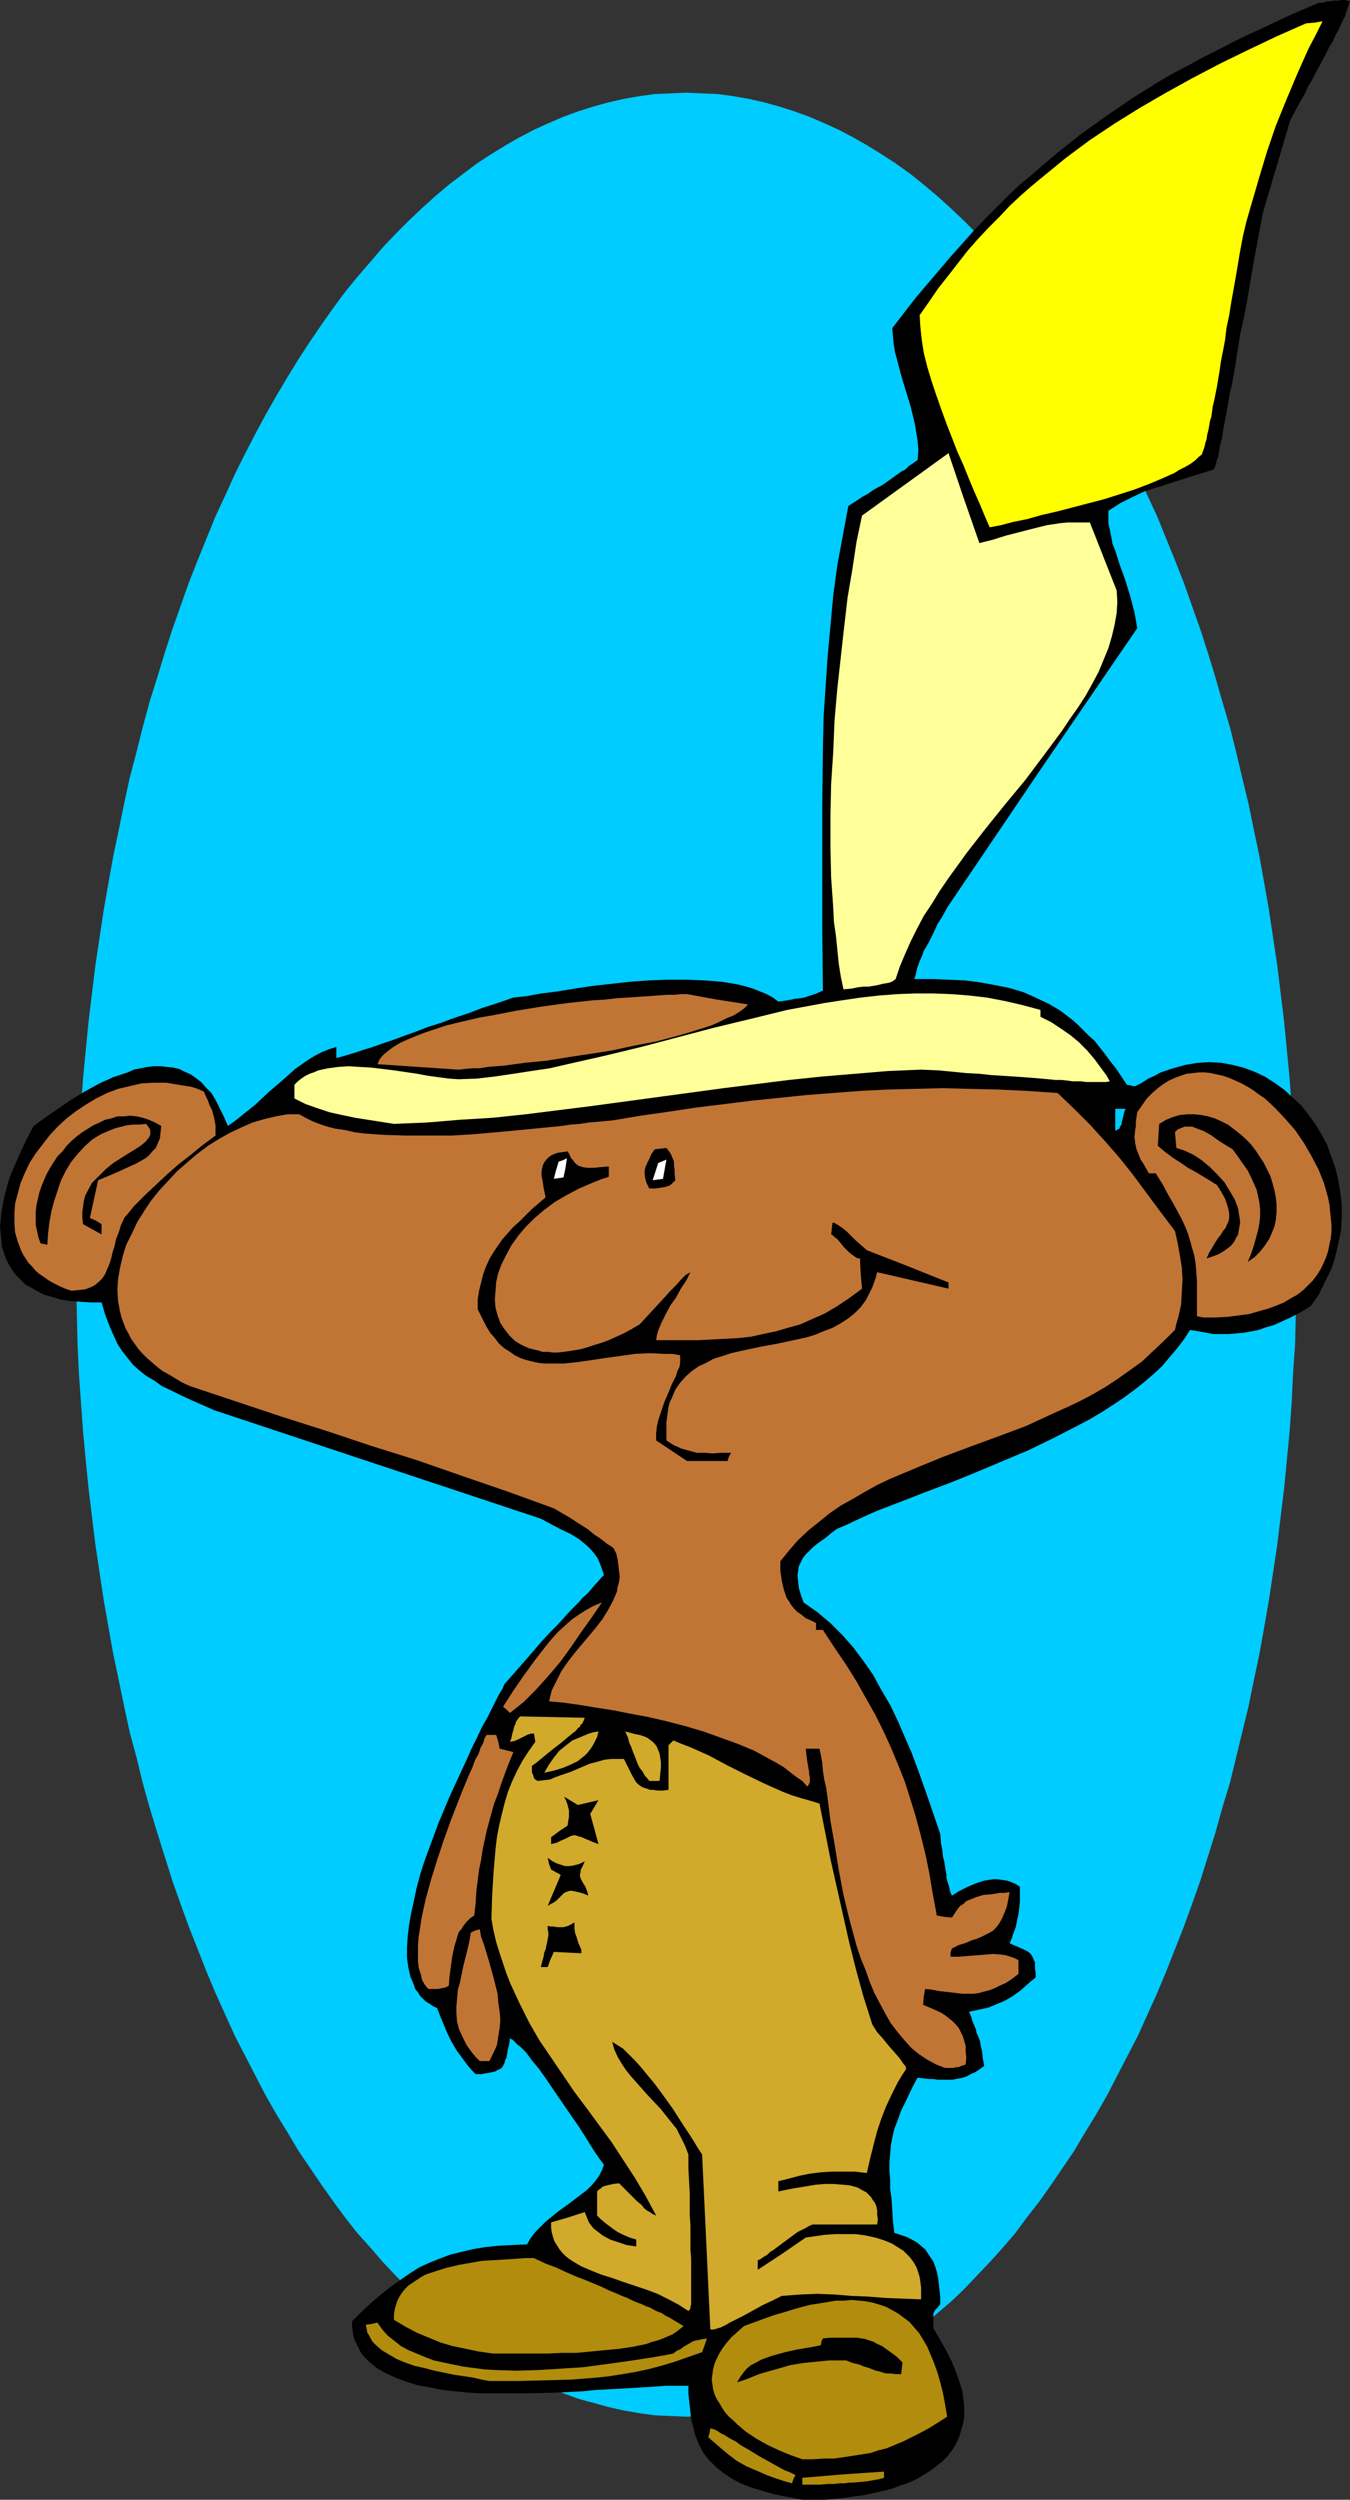 <?xml version="1.0" encoding="UTF-8" standalone="no"?>
<svg
   version="1.0"
   width="84.08mm"
   height="155.668mm"
   id="svg31"
   sodipodi:docname="Native American 48.wmf"
   xmlns:inkscape="http://www.inkscape.org/namespaces/inkscape"
   xmlns:sodipodi="http://sodipodi.sourceforge.net/DTD/sodipodi-0.dtd"
   xmlns="http://www.w3.org/2000/svg"
   xmlns:svg="http://www.w3.org/2000/svg">
  <rect width="100%" height="100%" fill="#333333" stroke="none"/>
  <sodipodi:namedview
     id="namedview31"
     pagecolor="#ffffff"
     bordercolor="#000000"
     borderopacity="0.25"
     inkscape:showpageshadow="2"
     inkscape:pageopacity="0.0"
     inkscape:pagecheckerboard="0"
     inkscape:deskcolor="#d1d1d1"
     inkscape:document-units="mm" />
  <defs
     id="defs1">
    <pattern
       id="WMFhbasepattern"
       patternUnits="userSpaceOnUse"
       width="6"
       height="6"
       x="0"
       y="0" />
  </defs>
  <path
     style="fill:#00ccff;fill-opacity:1;fill-rule:evenodd;stroke:none"
     d="m 161.557,21.815 3.716,0.162 3.716,0.162 3.554,0.485 3.716,0.646 3.554,0.808 3.554,0.97 3.554,1.131 3.554,1.293 3.393,1.454 3.554,1.616 3.393,1.778 3.393,1.939 3.393,2.101 3.231,2.101 3.393,2.424 3.231,2.585 3.07,2.585 3.231,2.909 3.07,2.909 3.07,3.07 3.07,3.232 3.07,3.393 2.908,3.555 2.746,3.555 2.908,3.717 2.746,3.878 2.746,4.04 2.746,4.201 2.585,4.201 2.585,4.363 2.585,4.525 2.423,4.525 2.423,4.686 2.423,4.848 2.262,5.009 2.262,4.848 2.1,5.171 2.1,5.171 2.1,5.333 1.939,5.494 1.939,5.494 1.777,5.494 1.777,5.817 1.616,5.656 1.777,5.979 1.454,5.817 1.454,6.14 1.454,5.979 1.292,6.302 1.292,6.14 1.131,6.302 1.131,6.464 1.939,12.927 0.808,6.625 0.808,6.625 0.646,6.625 0.646,6.787 0.485,6.787 0.323,6.787 0.485,6.948 0.162,6.948 0.162,6.948 v 7.11 7.11 l -0.162,6.948 -0.162,6.948 -0.485,6.948 -0.323,6.787 -0.485,6.787 -0.646,6.787 -0.646,6.625 -0.808,6.625 -0.808,6.625 -0.969,6.464 -0.969,6.464 -1.131,6.464 -1.131,6.302 -1.292,6.14 -1.292,6.302 -1.454,5.979 -1.454,5.979 -1.454,5.979 -1.777,5.817 -1.616,5.817 -1.777,5.656 -1.777,5.656 -1.939,5.494 -1.939,5.333 -2.1,5.332 -2.1,5.333 -2.1,5.009 -2.262,5.009 -2.262,5.009 -2.423,4.686 -2.423,4.686 -2.423,4.686 -2.585,4.525 -2.585,4.201 -2.585,4.363 -2.746,4.04 -2.746,4.04 -2.746,3.878 -2.908,3.717 -2.746,3.717 -2.908,3.393 -3.07,3.393 -3.07,3.232 -3.07,3.232 -3.07,2.909 -3.231,2.747 -3.07,2.747 -3.231,2.424 -3.393,2.424 -3.231,2.262 -3.393,2.101 -3.393,1.939 -3.393,1.778 -3.554,1.616 -3.393,1.454 -3.554,1.293 -3.554,0.97 -3.554,0.97 -3.554,0.808 -3.716,0.646 -3.554,0.485 -3.716,0.162 -3.716,0.162 -3.716,-0.162 -3.716,-0.162 -3.554,-0.485 -3.716,-0.646 -3.554,-0.808 -3.554,-0.97 -3.554,-0.97 -3.554,-1.293 -3.393,-1.454 -3.554,-1.616 -3.393,-1.778 -3.393,-1.939 -3.393,-2.101 -3.231,-2.262 -3.231,-2.424 -3.393,-2.424 -3.07,-2.747 -3.231,-2.747 -3.07,-2.909 -3.07,-3.232 -3.07,-3.232 -2.908,-3.393 -3.07,-3.393 -2.908,-3.717 -2.746,-3.717 -2.746,-3.878 -2.746,-4.04 -2.746,-4.04 -2.585,-4.363 -2.585,-4.201 -2.585,-4.525 -2.423,-4.686 -2.423,-4.686 -2.423,-4.686 -2.262,-5.009 -2.262,-5.009 -2.1,-5.009 -2.1,-5.333 -2.1,-5.332 -1.939,-5.333 -1.939,-5.494 -1.777,-5.656 -1.777,-5.656 -1.777,-5.817 -1.616,-5.817 -1.454,-5.979 -1.616,-5.979 -1.292,-5.979 -1.292,-6.302 -1.292,-6.14 -1.131,-6.302 -1.131,-6.464 -0.969,-6.464 -0.969,-6.464 -0.808,-6.625 -0.808,-6.625 -0.646,-6.625 -0.646,-6.787 -0.485,-6.787 -0.485,-6.787 -0.323,-6.948 -0.162,-6.948 -0.162,-6.948 v -7.11 -7.11 l 0.162,-6.948 0.162,-6.948 0.323,-6.948 0.485,-6.787 0.485,-6.787 0.646,-6.787 0.646,-6.625 0.808,-6.625 0.808,-6.625 1.939,-12.927 1.131,-6.464 1.131,-6.302 1.292,-6.14 1.292,-6.302 1.292,-5.979 1.616,-6.14 1.454,-5.817 1.616,-5.979 1.777,-5.656 1.777,-5.817 1.777,-5.494 1.939,-5.494 1.939,-5.494 2.1,-5.333 2.1,-5.171 2.1,-5.171 2.262,-4.848 2.262,-5.009 2.423,-4.848 2.423,-4.686 2.423,-4.525 2.585,-4.525 2.585,-4.363 2.585,-4.201 2.746,-4.201 2.746,-4.04 2.746,-3.878 2.746,-3.717 2.908,-3.555 3.07,-3.555 2.908,-3.393 3.07,-3.232 3.07,-3.07 3.07,-2.909 3.231,-2.909 3.07,-2.585 3.393,-2.585 3.231,-2.424 3.231,-2.101 3.393,-2.101 3.393,-1.939 3.393,-1.778 3.554,-1.616 3.393,-1.454 3.554,-1.293 3.554,-1.131 3.554,-0.97 3.554,-0.808 3.716,-0.646 3.554,-0.485 3.716,-0.162 z"
     id="path1" />
  <path
     style="fill:#000000;fill-opacity:1;fill-rule:evenodd;stroke:none"
     d="m 188.86,588.353 -3.393,-0.646 -3.231,-0.646 -2.746,-0.808 -2.746,-0.808 -2.423,-0.97 -2.1,-1.131 -1.939,-1.293 -1.777,-1.454 -1.616,-1.616 -1.292,-1.616 -1.131,-2.101 -0.808,-2.101 -0.646,-2.585 -0.323,-1.293 -0.162,-1.454 -0.162,-1.454 -0.162,-1.454 -0.162,-1.616 v -1.778 h -1.454 -1.777 -2.1 l -2.262,0.162 -2.585,0.162 -2.585,0.162 -2.908,0.162 -2.908,0.162 -3.07,0.162 -3.231,0.323 -6.624,0.323 -6.785,0.162 h -6.785 -3.393 l -3.231,-0.162 -3.231,-0.323 -3.07,-0.323 -3.07,-0.646 -2.746,-0.485 -2.585,-0.808 -2.585,-0.97 -2.1,-0.97 -2.1,-1.131 -1.777,-1.454 -0.646,-0.646 -0.808,-0.808 -0.646,-0.808 -0.969,-1.939 -0.485,-0.97 -0.323,-0.97 -0.162,-1.131 -0.162,-1.131 v -1.293 l 2.262,-2.262 2.262,-2.101 2.262,-1.939 2.262,-1.778 2.262,-1.616 2.1,-1.454 2.262,-1.454 2.423,-1.131 2.423,-0.97 2.585,-0.97 2.585,-0.646 2.746,-0.646 2.908,-0.485 3.07,-0.323 3.231,-0.162 3.554,-0.162 0.808,-1.454 1.131,-1.454 1.131,-1.131 1.292,-1.293 2.746,-2.262 2.908,-2.101 2.746,-2.101 1.292,-0.97 1.131,-1.131 0.969,-1.131 0.808,-1.131 0.646,-1.293 0.485,-1.293 -0.969,-1.293 -1.131,-1.616 -1.131,-1.778 -1.292,-2.101 -1.454,-2.262 -1.454,-2.101 -3.231,-4.686 -3.07,-4.525 -1.616,-2.262 -1.616,-1.939 -1.292,-1.778 -1.454,-1.454 -0.646,-0.485 -0.646,-0.646 -0.485,-0.485 -0.646,-0.323 -0.162,1.293 -0.323,1.293 -0.162,0.97 -0.162,0.97 -0.323,0.646 -0.162,0.646 -0.323,0.646 -0.323,0.485 -0.485,0.323 -0.485,0.162 -0.485,0.323 -0.646,0.162 -0.808,0.162 -0.969,0.162 -0.969,0.162 h -1.292 l -0.969,-0.97 -0.808,-0.97 -1.454,-1.939 -1.292,-1.778 -1.131,-1.939 -0.969,-1.939 -0.808,-1.939 -0.808,-1.939 -0.808,-2.101 -0.969,-0.485 -0.969,-0.646 -0.808,-0.485 -0.646,-0.646 -0.646,-0.646 -0.485,-0.808 -0.646,-0.808 -0.323,-0.97 -0.808,-1.939 -0.485,-2.101 -0.323,-2.262 V 458.434 l 0.162,-2.585 0.323,-2.747 0.485,-2.747 0.646,-2.909 0.646,-3.07 0.808,-3.07 0.969,-3.07 1.131,-3.07 2.262,-6.14 2.585,-6.14 2.746,-5.979 1.292,-2.747 1.131,-2.585 1.292,-2.585 1.131,-2.424 1.292,-2.262 0.969,-1.939 0.969,-1.939 0.808,-1.616 0.808,-1.293 0.485,-1.131 2.423,-2.747 2.262,-2.585 2.1,-2.424 1.939,-2.262 1.939,-2.101 1.777,-1.778 1.616,-1.778 1.616,-1.778 1.292,-1.293 0.808,-0.808 0.485,-0.646 1.292,-1.131 0.969,-1.131 0.808,-0.97 0.808,-0.808 0.646,-0.808 0.646,-0.646 -0.485,-1.454 -0.485,-1.293 -0.485,-1.131 -0.808,-1.131 -0.808,-0.97 -0.808,-0.808 -0.969,-0.808 -0.969,-0.808 -2.1,-1.293 -2.423,-1.131 -4.524,-2.424 -38.451,-12.766 -38.451,-12.766 -2.908,-1.293 -2.585,-1.131 -2.423,-1.131 -2.262,-1.131 -2.1,-0.97 -1.777,-1.293 -1.939,-1.131 -1.616,-1.293 -1.454,-1.293 -1.292,-1.616 -1.292,-1.616 -1.131,-1.778 -0.969,-2.101 -0.969,-2.262 -0.969,-2.585 -0.808,-2.747 h -2.585 l -2.585,-0.162 -2.262,-0.162 -2.1,-0.323 -2.1,-0.646 -1.777,-0.485 -1.616,-0.808 -1.454,-0.808 -1.454,-0.808 L 4.847,301.206 3.716,300.075 2.908,298.944 2.1,297.651 1.454,296.358 0.969,295.065 0.485,293.611 0.323,291.995 0.162,290.379 0,288.763 l 0.162,-1.616 0.162,-1.778 0.323,-1.778 0.323,-1.778 0.485,-1.778 0.485,-1.939 0.646,-1.778 1.616,-3.717 1.777,-3.878 1.939,-3.717 2.908,-2.101 3.07,-2.101 3.07,-2.101 3.231,-1.939 3.231,-1.778 3.231,-1.454 3.393,-1.131 1.454,-0.646 1.616,-0.323 1.616,-0.323 1.454,-0.162 h 1.616 l 1.454,0.162 1.454,0.162 1.454,0.323 1.292,0.646 1.454,0.646 1.131,0.808 1.292,0.97 1.131,1.293 1.292,1.293 0.969,1.616 0.969,1.939 0.969,1.939 0.969,2.262 1.616,-1.131 1.616,-1.293 3.231,-2.585 3.07,-2.909 3.231,-2.747 3.07,-2.747 1.616,-1.131 1.616,-1.131 1.616,-0.97 1.616,-0.808 1.616,-0.646 1.616,-0.485 v 2.585 l 1.292,-0.323 1.616,-0.485 1.616,-0.485 1.939,-0.646 2.1,-0.646 2.262,-0.808 2.423,-0.808 2.585,-0.97 2.746,-0.97 2.908,-1.131 3.07,-0.97 3.07,-1.131 3.393,-1.131 3.393,-1.293 3.554,-1.131 3.716,-1.293 1.454,-0.162 1.616,-0.162 1.777,-0.323 1.777,-0.323 3.877,-0.485 3.877,-0.646 4.362,-0.646 4.362,-0.485 4.362,-0.485 4.524,-0.323 4.362,-0.162 h 4.362 l 4.2,0.162 4.039,0.323 2.1,0.323 1.777,0.323 1.939,0.485 1.616,0.485 1.616,0.646 1.616,0.646 1.454,0.808 1.292,0.97 1.131,-0.162 0.969,-0.162 0.969,-0.162 0.646,-0.162 1.454,-0.162 0.969,-0.162 1.939,-0.646 0.969,-0.323 0.646,-0.323 0.808,-0.323 -0.162,-14.382 v -14.382 -14.382 l 0.162,-14.382 0.162,-7.11 0.485,-7.272 0.485,-7.11 0.646,-6.948 0.646,-7.11 0.969,-7.11 1.292,-6.948 1.292,-6.948 1.777,-1.131 1.454,-0.97 1.454,-0.808 1.131,-0.808 1.131,-0.646 0.969,-0.485 1.616,-1.131 2.908,-2.101 0.969,-0.485 0.808,-0.808 0.969,-0.646 1.131,-0.808 0.162,-2.262 -0.162,-2.101 -0.323,-2.101 -0.323,-1.939 -0.969,-4.04 -1.131,-3.717 -1.131,-3.717 -0.969,-3.717 -0.485,-1.778 -0.323,-1.939 -0.162,-1.778 -0.162,-1.939 2.746,-3.555 2.746,-3.555 2.746,-3.232 2.746,-3.232 2.746,-3.232 2.746,-3.07 2.585,-2.909 2.746,-2.909 2.746,-2.747 2.746,-2.747 2.746,-2.585 2.908,-2.424 5.654,-4.848 5.654,-4.525 6.139,-4.363 6.139,-4.201 6.462,-4.04 3.393,-1.939 3.393,-1.778 3.554,-1.939 3.554,-1.778 3.716,-1.939 3.716,-1.778 3.877,-1.778 4.039,-1.939 4.039,-1.778 4.2,-1.778 h 0.969 l 0.969,-0.323 h 0.646 l 0.646,-0.162 h 1.131 L 315.682,0 h 0.485 0.485 l 1.131,0.323 -0.969,2.747 -0.162,0.646 -0.485,0.97 -0.485,0.97 -0.485,1.131 -0.808,1.454 -0.323,0.808 -0.485,0.97 -0.646,0.97 -0.485,0.97 -0.646,1.293 -0.646,1.131 -0.646,1.293 -0.808,1.454 -0.808,1.616 -0.969,1.616 -0.808,1.778 -1.131,1.939 -1.131,2.101 -1.131,2.101 -6.462,21.815 -1.131,6.14 -1.131,5.979 -0.969,5.817 -0.969,5.494 -1.131,5.171 -0.808,5.009 -0.323,2.262 -0.808,4.525 -0.485,1.939 -0.323,1.939 -0.323,1.939 -0.323,1.778 -0.323,1.616 -0.323,1.616 -0.162,1.454 -0.323,1.293 -0.323,1.293 -0.162,1.131 -0.162,0.97 -0.323,0.808 -0.162,0.808 -0.162,0.485 -0.162,0.485 -0.162,0.323 -0.162,0.162 -6.301,1.939 -6.462,2.101 -3.231,0.97 -3.07,1.454 -2.908,1.454 -2.746,1.778 v 1.454 1.454 l 0.323,1.454 0.323,1.616 0.323,1.778 0.646,1.616 1.131,3.555 1.292,3.555 1.131,3.717 0.969,3.717 0.323,1.778 0.323,1.939 -22.456,32.803 -22.295,32.965 -1.131,2.101 -1.131,1.778 -0.808,1.778 -0.646,1.293 -0.646,1.293 -0.646,1.131 -0.485,0.808 -0.323,0.97 -0.646,1.454 -0.485,1.293 -0.323,1.293 -0.162,0.808 -0.323,0.808 h 4.362 l 4.039,0.162 3.716,0.162 3.554,0.485 3.554,0.646 3.231,0.646 3.231,0.97 2.908,1.293 3.07,1.454 2.746,1.616 2.746,2.101 1.292,1.131 1.292,1.293 1.292,1.293 1.454,1.293 1.131,1.454 1.292,1.616 1.292,1.778 1.292,1.616 1.292,1.939 1.292,1.939 0.969,0.162 0.485,0.162 h 0.485 l 1.616,-0.808 1.454,-0.97 1.454,-0.646 1.454,-0.808 1.454,-0.485 1.454,-0.485 2.908,-0.808 2.908,-0.485 2.746,-0.162 2.908,0.162 2.585,0.485 2.585,0.646 2.585,0.97 2.423,1.131 2.262,1.454 2.262,1.616 1.939,1.778 2.1,1.939 1.777,2.262 1.616,2.262 1.454,2.424 1.292,2.424 0.969,2.747 0.969,2.747 0.646,2.747 0.485,2.909 0.323,2.909 v 3.07 l -0.162,2.909 -0.646,3.07 -0.646,2.909 -0.969,3.07 -1.454,2.909 -1.454,3.07 -1.939,2.747 -1.777,1.131 -1.777,0.97 -1.616,0.808 -1.777,0.808 -1.777,0.808 -1.777,0.485 -1.777,0.646 -1.616,0.323 -1.777,0.323 -1.777,0.162 -1.777,0.162 h -1.777 -1.939 l -1.777,-0.323 -1.777,-0.323 -1.939,-0.323 -1.454,2.262 -1.616,2.101 -1.777,2.101 -1.777,2.101 -2.1,1.939 -2.262,1.939 -2.262,1.778 -2.423,1.778 -2.423,1.616 -2.746,1.778 -2.746,1.616 -2.746,1.454 -5.654,2.909 -5.978,2.909 -6.139,2.585 -6.139,2.585 -5.978,2.424 -5.978,2.262 -5.816,2.262 -5.493,2.101 -2.585,1.131 -2.423,1.131 -2.423,1.131 -2.262,0.97 -1.292,0.97 -1.131,0.97 -1.131,0.808 -1.131,0.808 -0.969,0.808 -0.808,0.808 -0.808,0.808 -0.646,0.808 -0.485,0.97 -0.485,0.97 -0.162,1.131 -0.162,1.131 0.162,1.454 0.162,1.454 0.485,1.616 0.646,1.778 1.616,1.131 1.616,1.131 3.07,2.585 2.746,2.747 2.585,2.909 2.423,3.232 2.262,3.232 1.939,3.555 2.1,3.555 1.777,3.717 1.616,3.717 1.616,3.717 1.454,3.878 2.746,7.756 2.585,7.595 0.162,2.101 0.323,1.616 0.162,1.616 0.323,1.293 0.162,1.131 0.162,0.97 0.162,0.808 v 0.808 l 0.323,1.131 0.323,0.97 0.162,0.97 0.485,1.131 1.777,-1.131 1.939,-0.97 1.939,-0.808 1.939,-0.646 1.131,-0.162 0.969,-0.162 h 0.969 l 1.131,0.162 1.131,0.162 0.969,0.323 1.131,0.485 0.969,0.646 v 3.555 l -0.162,1.616 -0.162,1.293 -0.323,1.454 -0.323,1.616 -0.646,1.616 -0.323,1.131 -0.485,0.97 0.969,0.485 0.808,0.323 1.454,0.646 0.969,0.485 0.808,0.646 0.485,0.808 0.162,0.485 0.323,0.646 v 0.646 0.808 l 0.162,0.97 v 1.131 l -1.939,1.616 -1.616,1.454 -1.777,1.293 -1.939,1.131 -1.939,0.808 -1.939,0.808 -2.262,0.485 -2.262,0.485 0.485,1.131 0.323,1.131 0.485,1.131 0.323,0.808 0.162,0.808 0.323,0.646 0.485,1.293 0.162,1.131 0.323,1.293 0.162,1.616 0.162,0.808 0.162,0.97 -1.131,0.808 -0.969,0.646 -1.131,0.485 -0.808,0.485 -0.969,0.323 -0.808,0.162 -1.616,0.323 h -1.616 -1.939 l -0.969,-0.162 h -1.131 l -1.292,-0.162 -1.292,-0.162 -0.808,1.454 -0.646,1.293 -1.292,2.747 -1.131,2.262 -0.808,2.262 -0.808,2.101 -0.485,2.101 -0.323,1.778 -0.162,2.101 -0.162,1.778 v 2.101 l 0.162,1.939 v 2.262 l 0.323,2.262 0.162,2.424 0.162,2.747 0.323,2.909 1.454,0.485 1.454,0.485 1.292,0.646 1.131,0.646 0.969,0.808 0.969,0.808 0.646,0.97 0.646,0.97 0.646,0.97 0.485,1.293 0.323,1.131 0.323,1.454 0.162,1.454 0.162,1.454 0.162,1.616 v 1.616 l -0.646,0.808 -0.485,0.485 -0.323,0.485 -0.162,0.485 v 0.646 2.747 l 1.616,2.747 1.454,2.585 1.292,2.585 0.969,2.424 0.808,2.262 0.646,2.101 0.323,2.262 0.162,1.939 v 1.939 l -0.323,1.778 -0.485,1.616 -0.485,1.616 -0.808,1.616 -0.808,1.293 -1.131,1.454 -1.131,1.131 -1.454,1.131 -1.454,1.131 -1.616,0.97 -1.616,0.97 -1.777,0.808 -1.939,0.646 -2.1,0.808 -2.1,0.485 -2.1,0.485 -2.262,0.485 -2.423,0.323 -2.262,0.323 -4.847,0.485 z"
     id="path2" />
  <path
     style="fill:#b28c0c;fill-opacity:1;fill-rule:evenodd;stroke:none"
     d="m 186.437,584.475 -1.777,-0.485 -1.454,-0.485 -1.454,-0.485 -1.292,-0.485 -2.585,-1.131 -2.262,-0.97 -2.262,-1.293 -2.1,-1.616 -0.969,-0.808 -1.131,-0.97 -1.131,-0.97 -1.292,-1.131 0.323,-1.131 0.162,-0.97 0.646,0.162 0.808,0.323 0.969,0.646 0.969,0.485 1.292,0.808 1.292,0.646 1.292,0.97 1.454,0.808 2.908,1.778 2.908,1.616 1.454,0.808 1.454,0.808 1.292,0.485 1.292,0.646 -0.485,0.97 z"
     id="path3" />
  <path
     style="fill:#b28c0c;fill-opacity:1;fill-rule:evenodd;stroke:none"
     d="m 188.86,584.798 v -1.616 l 9.532,-0.808 9.693,-0.646 v 1.454 l -1.131,0.323 -0.969,0.162 -1.777,0.323 -1.616,0.162 -1.777,0.162 h -0.969 l -0.969,0.162 h -1.131 l -1.454,0.162 h -1.454 l -1.777,0.162 h -1.939 z"
     id="path4" />
  <path
     style="fill:#b28c0c;fill-opacity:1;fill-rule:evenodd;stroke:none"
     d="m 188.86,578.819 -2.746,-0.97 -2.746,-1.131 -2.746,-1.293 -2.585,-1.454 -2.423,-1.616 -2.1,-1.778 -0.969,-0.97 -0.969,-0.808 -0.969,-1.131 -0.646,-0.97 -0.646,-1.131 -0.646,-0.97 -0.485,-1.131 -0.323,-1.131 -0.162,-1.131 -0.162,-1.131 0.162,-1.293 0.162,-1.131 0.323,-1.293 0.485,-1.131 0.646,-1.293 0.808,-1.293 0.969,-1.293 1.131,-1.293 1.454,-1.293 1.454,-1.293 4.847,-1.778 2.262,-0.808 2.262,-0.646 2.1,-0.646 2.262,-0.646 1.939,-0.485 2.1,-0.323 1.939,-0.323 1.939,-0.323 h 1.939 l 1.777,-0.162 1.777,0.162 1.616,0.162 1.616,0.323 1.616,0.485 1.454,0.485 1.454,0.808 1.454,0.808 1.292,0.97 1.292,0.97 1.131,1.293 1.131,1.293 0.969,1.616 0.969,1.616 0.808,1.939 0.808,1.939 0.808,2.262 0.646,2.262 0.646,2.585 0.485,2.585 0.485,2.909 -2.262,1.454 -2.1,1.293 -2.1,1.131 -1.939,0.97 -1.939,0.97 -1.939,0.808 -1.939,0.808 -1.939,0.485 -1.939,0.646 -2.1,0.323 -2.1,0.323 -2.1,0.323 -2.262,0.323 h -2.423 l -2.423,0.162 z"
     id="path5" />
  <path
     style="fill:#b28c0c;fill-opacity:1;fill-rule:evenodd;stroke:none"
     d="m 115.19,560.398 -1.777,-0.323 -2.1,-0.485 -2.1,-0.323 -2.262,-0.323 -4.685,-0.97 -2.423,-0.646 -2.262,-0.485 -2.262,-0.808 -1.939,-0.808 -1.939,-1.131 -1.616,-0.97 -1.454,-1.293 -0.646,-0.646 -0.485,-0.808 -0.323,-0.646 -0.485,-0.808 -0.162,-0.97 -0.162,-0.808 1.292,-0.162 1.454,-0.323 1.131,1.616 1.292,1.454 1.454,1.131 1.616,1.293 1.777,0.97 1.939,0.808 1.939,0.808 2.1,0.808 2.262,0.485 2.262,0.485 2.423,0.485 2.423,0.323 2.423,0.323 2.585,0.162 5.17,0.162 5.17,-0.162 5.17,-0.323 5.17,-0.323 4.847,-0.646 4.685,-0.646 2.262,-0.323 2.1,-0.323 2.1,-0.323 1.939,-0.323 1.777,-0.323 1.616,-0.323 0.808,-0.646 0.808,-0.323 0.646,-0.485 0.485,-0.323 1.131,-0.646 0.808,-0.485 0.646,-0.162 0.808,-0.162 0.808,-0.162 0.969,-0.162 -0.485,1.454 -0.646,1.778 -3.231,1.131 -3.231,1.131 -3.231,0.97 -3.07,0.808 -3.07,0.646 -2.908,0.485 -3.07,0.485 -2.908,0.323 -6.139,0.485 -6.139,0.162 -6.301,0.162 z"
     id="path6" />
  <path
     style="fill:#000000;fill-opacity:1;fill-rule:evenodd;stroke:none"
     d="m 173.512,560.721 0.646,-1.131 0.808,-1.131 0.808,-0.97 0.969,-0.808 1.292,-0.646 1.131,-0.646 1.292,-0.485 1.454,-0.485 2.908,-0.808 2.908,-0.646 2.908,-0.485 2.585,-0.485 0.162,-0.97 0.162,-0.323 0.162,-0.323 1.616,-0.162 h 1.616 1.292 1.292 1.131 1.131 l 0.969,0.162 0.969,0.162 0.969,0.323 0.969,0.323 0.808,0.485 1.131,0.485 1.131,0.808 1.131,0.808 1.292,0.97 1.292,1.293 -0.162,1.293 -0.162,1.454 h -1.292 l -1.131,-0.162 h -1.131 l -1.131,-0.323 -0.485,-0.162 -0.808,-0.162 -0.808,-0.323 -0.808,-0.323 -1.131,-0.323 -1.131,-0.485 -1.454,-0.323 -1.616,-0.646 h -1.939 -1.939 l -1.777,0.162 -1.616,0.162 -1.616,0.162 -1.454,0.162 -2.908,0.485 -2.746,0.808 -2.908,0.808 -1.616,0.485 -1.616,0.646 -1.616,0.646 z"
     id="path7" />
  <path
     style="fill:#b28c0c;fill-opacity:1;fill-rule:evenodd;stroke:none"
     d="m 115.998,553.934 -3.393,-0.485 -3.07,-0.646 -3.07,-0.646 -2.746,-0.808 -2.746,-1.131 -2.746,-1.131 -2.746,-1.454 -2.746,-1.616 v -1.293 l 0.162,-1.131 0.323,-1.131 0.323,-0.97 0.485,-0.97 0.646,-0.97 0.646,-0.808 0.808,-0.808 0.969,-0.646 0.969,-0.646 0.969,-0.646 1.131,-0.646 2.423,-0.808 2.585,-0.808 2.746,-0.646 2.746,-0.485 2.746,-0.485 2.746,-0.162 2.746,-0.162 2.423,-0.162 2.262,-0.162 h 2.1 l 2.746,1.293 2.585,0.97 2.423,1.131 2.262,0.97 2.1,0.808 1.939,0.808 1.939,0.808 1.616,0.808 1.616,0.646 1.454,0.646 1.292,0.485 1.292,0.646 1.131,0.485 0.969,0.323 0.969,0.485 0.969,0.323 1.454,0.808 1.292,0.485 0.969,0.646 0.969,0.485 1.616,0.97 1.616,0.97 -0.808,0.646 -0.808,0.646 -0.969,0.646 -1.131,0.485 -1.131,0.485 -1.292,0.485 -1.292,0.323 -1.292,0.485 -3.07,0.646 -3.231,0.485 -3.393,0.323 -3.393,0.323 -3.393,0.323 H 132.315 l -3.231,0.162 h -3.231 -2.908 -2.585 z"
     id="path8" />
  <path
     style="fill:#d1aa2b;fill-opacity:1;fill-rule:evenodd;stroke:none"
     d="m 167.211,548.279 -0.969,-20.684 -0.969,-20.522 -0.969,-1.454 -0.969,-1.616 -1.131,-1.778 -1.292,-1.939 -2.585,-4.04 -2.908,-4.04 -1.454,-1.939 -1.616,-1.939 -1.454,-1.778 -1.454,-1.616 -1.454,-1.454 -1.292,-1.293 -1.292,-0.808 -1.292,-0.808 0.485,1.778 0.808,1.778 0.969,1.616 0.969,1.454 1.292,1.616 1.292,1.454 2.585,2.909 2.908,3.07 1.292,1.616 1.292,1.616 1.292,1.616 0.969,1.939 0.969,1.939 0.808,2.101 v 3.232 l 0.162,3.07 0.162,2.909 v 2.747 2.424 l 0.162,2.262 v 2.262 1.939 1.778 l 0.162,1.778 v 1.454 1.454 7.11 0.808 l -0.162,0.646 v 0.323 l -0.162,0.323 -0.323,0.323 -2.262,-1.454 -2.423,-1.293 -2.585,-1.293 -2.585,-0.97 -5.331,-1.778 -2.746,-0.97 -2.585,-0.808 -2.423,-0.97 -2.262,-0.97 -1.939,-1.131 -0.969,-0.646 -0.808,-0.646 -0.808,-0.808 -0.646,-0.808 -0.485,-0.808 -0.646,-0.97 -0.323,-0.97 -0.323,-1.131 -0.162,-1.131 v -1.293 l 3.877,-1.131 4.039,-1.293 0.323,0.808 0.323,0.808 0.323,0.808 0.485,0.646 0.646,0.808 0.646,0.485 1.454,1.131 1.777,0.97 1.939,0.646 1.939,0.646 2.262,0.323 v -1.616 l -1.616,-0.485 -1.454,-0.646 -1.292,-0.646 -0.969,-0.646 -1.939,-1.454 -0.969,-0.808 -0.969,-0.97 v -5.656 l 0.485,-0.485 0.485,-0.323 0.323,-0.323 0.485,-0.162 0.646,-0.162 0.646,-0.162 0.808,-0.162 1.292,-0.162 1.131,1.131 0.969,0.97 0.808,0.808 0.808,0.808 0.646,0.646 0.646,0.485 0.485,0.485 0.323,0.485 0.808,0.646 0.646,0.323 0.646,0.485 0.808,0.323 -2.423,-4.525 -2.585,-4.363 -2.746,-4.201 -2.746,-4.201 -5.816,-7.918 -2.908,-3.878 -2.746,-4.04 -2.746,-4.04 -2.746,-4.04 -2.423,-4.201 -2.262,-4.525 -2.1,-4.525 -0.969,-2.424 -0.808,-2.424 -0.808,-2.424 -0.808,-2.585 -0.646,-2.747 -0.485,-2.747 0.162,-5.333 0.323,-5.494 0.485,-5.656 0.323,-2.747 0.485,-2.585 0.646,-2.747 0.646,-2.585 0.808,-2.747 0.969,-2.424 1.131,-2.424 1.292,-2.424 1.454,-2.262 1.616,-2.262 -0.323,-1.939 h -0.646 l -0.646,0.162 -1.292,0.646 -1.292,0.646 -0.808,0.323 -0.969,0.162 0.323,-0.808 0.162,-0.808 0.162,-0.646 0.162,-0.485 0.162,-0.808 0.323,-0.646 0.162,-0.646 0.323,-0.323 0.162,-0.323 0.485,-0.485 7.593,0.162 7.593,0.162 -0.323,0.808 -0.323,0.646 -0.323,0.162 -0.162,0.485 -0.485,0.323 -0.485,0.646 -0.646,0.485 -0.808,0.646 -0.969,0.808 -1.131,0.97 -1.292,0.97 -1.616,1.293 -1.777,1.454 -0.969,0.808 -1.131,0.808 v 1.454 l 0.162,0.485 0.162,0.323 0.162,0.646 0.323,0.323 0.485,0.323 1.454,-0.162 1.454,-0.162 1.131,-0.485 1.292,-0.485 2.423,-0.808 4.524,-1.939 2.423,-0.646 1.131,-0.323 1.454,-0.162 h 1.454 1.616 l 0.485,0.97 0.485,0.97 0.808,1.616 0.808,1.454 0.323,0.485 0.485,0.485 0.646,0.485 0.646,0.323 0.646,0.162 0.808,0.323 h 0.808 l 0.969,0.162 h 1.292 l 1.292,-0.162 v -10.503 l 0.485,-0.485 0.646,-0.646 1.939,0.808 2.1,0.808 4.362,1.939 4.2,2.262 4.524,2.262 4.362,2.101 4.362,1.939 2.1,0.808 2.1,0.646 2.262,0.646 2.1,0.646 2.585,13.089 2.908,12.927 1.454,6.464 1.616,6.464 1.777,6.464 2.1,6.625 1.131,1.778 1.454,1.616 1.292,1.616 1.292,1.454 1.131,1.293 0.808,1.131 0.323,0.485 0.323,0.323 0.162,0.485 v 0.323 l -0.969,1.454 -0.969,1.616 -1.454,2.909 -1.292,2.747 -1.131,2.909 -0.969,2.909 -0.808,3.07 -0.808,3.232 -0.808,3.555 -2.908,-0.323 h -2.746 -2.746 l -2.423,0.162 -2.585,0.323 -2.423,0.485 -2.423,0.646 -2.585,0.646 v 2.424 l 1.454,-0.323 1.616,-0.323 1.939,-0.323 1.939,-0.323 1.939,-0.323 2.1,-0.162 h 1.939 l 2.1,0.162 1.777,0.162 1.777,0.485 1.454,0.808 0.646,0.323 0.646,0.646 0.485,0.485 0.485,0.808 0.485,0.646 0.323,0.808 0.162,0.97 v 0.97 l 0.162,0.97 -0.162,1.293 h -15.186 l -0.808,0.323 -0.808,0.485 -1.939,0.97 -3.716,2.747 -1.939,1.454 -0.808,0.485 -0.646,0.646 -0.808,0.485 -0.485,0.323 -0.485,0.323 -0.485,0.162 v 2.262 l 5.654,-3.717 5.654,-3.878 2.262,-0.323 2.262,-0.323 2.423,-0.162 h 2.423 2.423 l 2.262,0.323 2.262,0.485 2.1,0.646 1.939,0.808 1.777,1.131 0.808,0.485 0.808,0.808 0.646,0.646 0.646,0.808 0.646,0.97 0.485,0.97 0.323,0.97 0.323,1.131 0.162,1.131 0.162,1.293 v 1.293 1.454 l -4.362,-0.162 -4.039,-0.162 -4.039,-0.323 -4.039,-0.162 -3.877,-0.323 -4.039,-0.162 -4.039,0.162 -2.1,0.162 -2.262,0.162 -2.262,1.131 -2.1,0.97 -1.777,0.97 -1.454,0.808 -1.454,0.808 -1.292,0.646 -0.969,0.485 -0.969,0.485 -0.808,0.485 -0.646,0.323 -0.646,0.323 -0.646,0.162 -0.969,0.323 z"
     id="path9" />
  <path
     style="fill:#c17535;fill-opacity:1;fill-rule:evenodd;stroke:none"
     d="m 222.464,486.712 -2.1,-0.808 -2.1,-1.131 -1.939,-1.293 -1.777,-1.454 -1.616,-1.778 -1.616,-1.939 -1.616,-2.101 -1.292,-2.262 -1.292,-2.424 -1.292,-2.424 -1.131,-2.747 -0.969,-2.747 -1.131,-2.747 -0.969,-2.909 -1.616,-5.979 -1.454,-5.979 -1.131,-5.979 -0.969,-5.979 -0.485,-2.747 -0.485,-2.747 -0.323,-2.585 -0.323,-2.585 -0.323,-2.424 -0.485,-2.101 -0.323,-2.101 -0.162,-1.939 -0.323,-1.778 -0.323,-1.454 h -3.231 l 0.162,1.454 0.162,1.293 0.162,0.97 0.162,0.97 0.162,0.808 v 0.646 l 0.162,0.485 v 0.485 0.646 l -0.162,0.485 -0.162,0.323 -0.323,0.323 -1.131,-1.293 -1.454,-0.97 -1.454,-1.131 -1.454,-1.131 -1.616,-0.97 -1.777,-0.97 -3.554,-1.939 -3.877,-1.616 -4.039,-1.454 -4.039,-1.454 -4.362,-1.293 -4.362,-1.131 -4.2,-0.97 -4.362,-0.808 -4.039,-0.808 -4.2,-0.646 -3.877,-0.646 -3.554,-0.485 -3.393,-0.323 0.323,-1.293 0.323,-1.293 1.131,-2.262 1.131,-2.262 1.454,-2.101 1.616,-2.101 1.616,-1.939 3.393,-4.04 1.616,-2.101 1.292,-2.101 1.131,-2.101 0.485,-1.131 0.485,-1.131 0.162,-1.131 0.323,-1.131 0.162,-1.293 -0.162,-1.131 -0.162,-1.454 -0.162,-1.293 -0.323,-1.454 -0.646,-1.293 -0.646,-0.485 -0.808,-0.485 -0.808,-0.646 -0.646,-0.485 -0.646,-0.485 -0.808,-0.485 -0.808,-0.646 -0.969,-0.808 -1.292,-0.808 -1.292,-0.808 -1.454,-0.97 -1.939,-1.131 -1.939,-1.131 -10.663,-3.878 -10.824,-3.717 -10.663,-3.717 -10.824,-3.393 -10.663,-3.555 -10.663,-3.393 -10.663,-3.555 -10.663,-3.555 -1.777,-0.808 -1.616,-0.97 -1.616,-0.97 -1.454,-0.808 -1.292,-0.97 -1.292,-1.131 -1.131,-0.97 -1.131,-1.131 -0.969,-1.131 -0.808,-1.131 -0.808,-1.131 -0.646,-1.293 -0.646,-1.131 -0.485,-1.293 -0.485,-1.293 -0.323,-1.293 -0.485,-2.585 -0.162,-2.585 0.162,-2.585 0.485,-2.747 0.646,-2.747 0.808,-2.585 1.292,-2.585 1.292,-2.747 1.616,-2.585 1.616,-2.424 1.939,-2.424 2.1,-2.262 2.1,-2.262 2.423,-2.101 2.262,-1.939 2.585,-1.939 2.585,-1.616 2.585,-1.454 2.746,-1.293 2.585,-1.131 2.746,-0.808 2.746,-0.646 2.746,-0.485 h 2.746 l 1.454,0.808 1.616,0.808 1.616,0.646 1.939,0.646 1.939,0.485 2.262,0.323 2.1,0.485 2.423,0.323 2.262,0.162 2.423,0.162 5.17,0.162 h 5.331 5.331 l 5.331,-0.323 5.493,-0.485 5.17,-0.485 5.008,-0.485 4.847,-0.485 2.262,-0.323 2.1,-0.162 2.1,-0.323 1.939,-0.162 1.777,-0.162 1.777,-0.162 6.785,-1.131 6.785,-0.97 6.462,-0.97 6.624,-0.808 6.462,-0.808 6.301,-0.646 6.301,-0.646 6.301,-0.485 6.301,-0.485 6.462,-0.323 6.301,-0.162 6.624,-0.162 6.462,0.162 6.785,0.162 6.785,0.323 7.109,0.485 3.877,3.717 3.716,3.717 3.393,3.717 3.393,3.878 3.231,4.04 3.231,4.363 3.231,4.363 3.554,4.686 0.646,2.909 0.485,2.747 0.485,2.909 0.162,2.909 -0.162,2.747 -0.162,3.07 -0.646,2.909 -0.485,1.616 -0.323,1.454 -2.585,2.585 -2.585,2.424 -2.585,2.424 -2.908,2.101 -2.746,1.939 -2.908,1.939 -3.07,1.778 -3.07,1.616 -3.07,1.454 -3.231,1.454 -6.301,2.909 -6.462,2.424 -6.624,2.424 -6.462,2.424 -6.301,2.585 -6.139,2.585 -3.07,1.454 -2.908,1.616 -2.746,1.616 -2.908,1.616 -2.585,1.778 -2.585,2.101 -2.423,1.939 -2.423,2.262 -2.1,2.424 -2.1,2.585 v 2.262 l 0.323,2.262 0.485,2.101 0.323,0.97 0.323,0.97 0.646,0.97 0.485,0.808 0.646,0.808 0.808,0.808 0.969,0.646 0.969,0.808 1.131,0.485 1.292,0.646 v 1.616 h 1.616 l 2.746,4.201 2.746,4.04 2.423,3.878 2.262,4.04 2.1,3.717 1.939,3.878 1.777,3.878 1.616,3.878 1.616,4.04 1.292,4.04 1.292,4.201 1.131,4.201 1.131,4.525 0.969,4.686 0.808,4.848 0.969,5.171 1.777,0.323 1.777,0.162 0.646,-0.97 0.646,-0.97 0.646,-0.808 0.808,-0.485 0.646,-0.646 0.808,-0.323 1.616,-0.646 1.616,-0.485 1.939,-0.162 1.939,-0.323 h 1.131 l 1.131,-0.162 -0.323,1.778 -0.323,1.616 -0.485,1.293 -0.485,1.131 -0.485,0.97 -0.485,0.808 -0.646,0.808 -0.646,0.646 -0.808,0.485 -0.969,0.485 -0.969,0.485 -1.131,0.485 -1.131,0.323 -1.454,0.646 -1.616,0.485 -1.616,0.808 -0.323,0.97 v 0.97 h 1.939 l 1.939,-0.162 2.1,-0.162 2.1,-0.162 1.939,-0.162 2.1,0.162 0.969,0.162 0.969,0.323 0.969,0.323 0.969,0.485 v 3.232 l -1.454,1.131 -1.454,0.97 -1.454,0.646 -1.292,0.646 -1.292,0.485 -1.292,0.323 -1.131,0.323 -1.292,0.162 h -1.292 -1.292 l -2.585,-0.323 -1.454,-0.162 -1.454,-0.162 -1.616,-0.323 -1.616,-0.162 -0.323,1.778 -0.162,1.939 2.262,0.97 2.1,0.97 0.969,0.646 0.808,0.646 0.808,0.646 0.808,0.808 0.646,0.808 0.485,0.97 0.485,0.97 0.323,1.131 0.323,1.131 v 1.293 l 0.162,1.454 -0.162,1.616 -0.485,0.162 -0.485,0.162 -0.808,0.323 h -0.485 l -0.646,0.162 z"
     id="path10" />
  <path
     style="fill:#c17535;fill-opacity:1;fill-rule:evenodd;stroke:none"
     d="m 112.928,485.097 -0.969,-0.97 -0.808,-0.97 -1.292,-1.778 -0.969,-1.939 -0.808,-1.778 -0.485,-1.778 -0.162,-1.939 v -1.778 l 0.162,-1.778 0.162,-1.939 0.485,-1.778 0.808,-3.878 0.969,-3.878 0.485,-2.101 0.323,-1.939 0.969,-0.485 1.131,-0.323 0.323,1.778 0.646,1.778 1.131,3.717 1.131,4.04 0.969,3.878 0.162,2.101 0.323,2.101 0.162,1.939 -0.162,1.939 -0.323,1.939 -0.323,2.101 -0.808,1.778 -0.969,1.939 z"
     id="path11" />
  <path
     style="fill:#c17535;fill-opacity:1;fill-rule:evenodd;stroke:none"
     d="m 100.811,468.129 -0.808,-0.97 -0.646,-1.131 -0.323,-1.454 -0.485,-1.454 -0.162,-1.616 v -1.778 -1.778 l 0.162,-2.101 0.323,-1.939 0.323,-2.262 0.485,-2.262 0.485,-2.262 1.292,-4.686 1.454,-4.686 1.616,-4.848 1.616,-4.525 1.777,-4.525 0.808,-2.101 0.808,-1.939 0.808,-1.939 0.808,-1.778 0.646,-1.778 0.808,-1.454 0.323,-0.808 0.162,-0.646 0.646,-1.131 0.323,-1.131 0.485,-0.808 h 2.262 l 0.485,1.616 0.323,1.616 3.231,0.808 -1.131,2.747 -0.969,2.585 -0.808,2.262 -0.808,2.424 -0.808,2.101 -0.646,2.262 -1.131,4.201 -0.969,4.525 -0.323,2.262 -0.485,2.262 -0.323,2.585 -0.323,2.585 -0.162,2.747 -0.323,2.909 -0.969,0.646 -0.808,0.808 -0.646,0.808 -0.646,0.97 -0.646,0.808 -0.323,1.131 -0.646,2.101 -0.485,2.262 -0.323,2.424 -0.162,1.131 -0.162,1.131 -0.162,2.262 -0.485,0.323 -0.485,0.162 -0.808,0.162 -0.646,0.162 h -0.485 z"
     id="path12" />
  <path
     style="fill:#000000;fill-opacity:1;fill-rule:evenodd;stroke:none"
     d="m 127.307,462.959 0.323,-1.293 0.323,-1.131 0.162,-0.97 0.323,-0.808 0.162,-0.808 0.162,-0.646 0.162,-0.97 0.162,-0.808 V 454.879 l -0.162,-0.808 v -0.808 l 0.646,0.162 h 0.646 l 0.969,0.162 h 0.808 0.646 l 0.646,-0.162 0.485,-0.162 0.646,-0.323 0.808,-0.485 v 1.454 l 0.162,1.131 0.323,0.808 0.485,1.616 0.323,0.646 0.323,0.808 v 0.808 l -6.462,-0.323 -0.808,1.778 -0.646,1.778 z"
     id="path13" />
  <path
     style="fill:#000000;fill-opacity:1;fill-rule:evenodd;stroke:none"
     d="m 128.922,448.577 3.07,-7.272 -0.485,-0.323 -0.646,-0.323 -1.131,-0.646 -0.485,-1.293 -0.323,-1.454 1.131,0.808 0.969,0.485 0.969,0.323 0.969,0.323 h 1.131 l 0.969,-0.162 1.292,-0.323 1.292,-0.646 -0.323,0.808 -0.323,0.646 -0.323,0.646 v 0.485 l -0.162,0.485 v 0.323 l 0.162,0.646 0.323,0.646 0.485,0.808 0.323,0.485 0.162,0.485 0.323,0.808 0.162,0.808 -1.131,-0.485 -1.131,-0.323 -0.808,-0.162 -0.808,-0.162 h -0.485 l -0.485,0.162 -0.808,0.323 -0.646,0.646 -0.808,0.808 -0.323,0.323 -0.646,0.485 -0.646,0.323 z"
     id="path14" />
  <path
     style="fill:#000000;fill-opacity:1;fill-rule:evenodd;stroke:none"
     d="m 129.73,434.034 v -1.616 l 1.939,-1.454 1.939,-1.293 0.162,-1.131 0.162,-0.97 v -1.454 l -0.162,-0.646 -0.162,-0.646 -0.323,-0.97 -0.485,-0.97 1.616,0.97 1.616,0.97 4.847,-1.131 -0.969,1.616 -0.969,1.616 1.939,7.11 -1.292,-0.485 -1.131,-0.485 -0.808,-0.323 -0.646,-0.323 -0.646,-0.162 -0.485,-0.162 -0.646,-0.162 -0.808,0.162 -0.323,0.162 -0.646,0.323 -0.646,0.323 -0.808,0.323 -0.969,0.485 z"
     id="path15" />
  <path
     style="fill:#d1aa2b;fill-opacity:1;fill-rule:evenodd;stroke:none"
     d="m 152.833,419.167 -0.485,-0.646 -0.485,-0.485 -0.646,-1.131 -0.646,-0.808 -0.485,-0.97 -0.485,-1.293 -0.323,-0.808 -0.323,-0.808 -0.323,-0.97 -0.485,-0.97 -0.323,-1.293 -0.646,-1.454 1.292,0.323 1.131,0.323 0.969,0.162 0.969,0.323 0.808,0.323 0.646,0.485 0.646,0.485 0.485,0.485 0.485,0.646 0.323,0.808 0.323,0.808 0.162,0.97 0.162,1.131 v 1.293 l -0.162,1.454 -0.162,1.616 z"
     id="path16" />
  <path
     style="fill:#d1aa2b;fill-opacity:1;fill-rule:evenodd;stroke:none"
     d="m 128.115,417.228 1.131,-1.939 1.131,-1.616 1.292,-1.616 1.616,-1.293 1.454,-1.131 1.939,-0.808 1.939,-0.808 1.131,-0.323 1.131,-0.162 -0.323,1.293 -0.485,0.97 -0.485,0.97 -0.646,0.97 -0.646,0.808 -0.646,0.646 -0.808,0.646 -0.808,0.646 -1.616,0.808 -1.939,0.808 -2.1,0.646 z"
     id="path17" />
  <path
     style="fill:#c17535;fill-opacity:1;fill-rule:evenodd;stroke:none"
     d="m 120.037,403.17 -0.808,-0.808 -0.808,-0.646 2.262,-3.555 2.423,-3.555 2.585,-3.555 2.746,-3.555 1.454,-1.778 1.454,-1.616 1.616,-1.454 1.616,-1.454 1.616,-1.131 1.777,-1.131 1.777,-0.97 1.939,-0.808 -2.423,3.555 -2.423,3.393 -2.423,3.555 -2.585,3.555 -2.746,3.232 -2.908,3.232 -2.908,2.909 -1.616,1.293 z"
     id="path18" />
  <path
     style="fill:#000000;fill-opacity:1;fill-rule:evenodd;stroke:none"
     d="m 161.718,343.866 -7.27,-4.848 v -1.616 l 0.162,-1.616 0.323,-1.454 0.485,-1.454 0.969,-2.909 1.131,-2.585 0.485,-1.293 0.646,-1.293 0.485,-0.97 0.323,-1.131 0.485,-0.97 0.162,-0.97 v -0.97 -0.808 l -1.777,-0.323 h -1.777 l -3.554,-0.162 -3.554,0.162 -3.393,0.485 -3.554,0.485 -3.231,0.485 -3.393,0.485 -3.07,0.323 h -3.07 -1.616 l -1.454,-0.162 -1.454,-0.323 -1.292,-0.323 -1.454,-0.485 -1.292,-0.646 -1.131,-0.808 -1.292,-0.808 -1.292,-1.131 -0.969,-1.293 -1.131,-1.293 -0.969,-1.616 -0.969,-1.939 -0.969,-1.939 v -2.262 l 0.323,-2.101 0.485,-1.939 0.485,-1.939 0.646,-1.778 0.808,-1.778 0.969,-1.616 0.969,-1.454 1.131,-1.616 1.292,-1.454 1.292,-1.454 1.454,-1.293 2.908,-2.909 3.231,-2.747 -0.485,-2.262 -0.162,-1.131 -0.162,-0.97 -0.162,-0.808 v -0.97 l 0.162,-0.808 0.162,-0.646 0.323,-0.646 0.485,-0.646 0.485,-0.485 0.646,-0.485 0.646,-0.323 0.969,-0.323 1.131,-0.162 1.131,-0.162 0.485,0.808 0.323,0.808 0.485,0.485 0.323,0.485 0.485,0.485 0.485,0.323 0.485,0.162 0.485,0.162 1.131,0.162 h 1.454 l 1.616,-0.162 1.939,-0.162 v 2.424 l -1.939,0.646 -1.616,0.646 -3.393,1.454 -3.07,1.616 -2.746,1.616 -2.585,1.939 -2.262,1.939 -1.939,1.939 -1.777,2.101 -1.616,2.262 -1.131,2.101 -1.131,2.262 -0.808,2.101 -0.485,2.101 -0.162,2.101 -0.162,2.101 0.162,1.939 0.485,1.778 0.646,1.778 0.969,1.454 1.131,1.454 1.292,1.293 1.616,0.97 1.777,0.808 2.1,0.485 0.969,0.323 h 1.292 l 1.131,0.162 h 1.292 l 2.585,-0.323 2.908,-0.485 1.616,-0.485 1.454,-0.485 1.616,-0.485 1.777,-0.646 1.777,-0.808 1.777,-0.808 1.777,-0.97 1.939,-1.131 1.939,-2.101 1.939,-2.101 1.777,-1.939 1.454,-1.616 1.454,-1.454 1.131,-1.293 1.131,-1.131 1.131,-0.646 -0.969,1.939 -1.292,1.939 -1.131,2.101 -1.292,1.778 -1.131,2.101 -0.969,1.939 -0.808,1.939 -0.323,1.131 -0.162,1.131 h 3.393 3.393 3.231 l 3.231,-0.162 3.07,-0.162 3.07,-0.162 2.908,-0.323 2.908,-0.646 3.07,-0.646 2.746,-0.808 2.908,-0.808 2.908,-1.293 2.908,-1.293 2.746,-1.616 2.908,-1.939 3.07,-2.262 -0.323,-3.555 -0.162,-3.555 h -0.485 l -0.323,-0.162 -0.969,-0.646 -0.969,-0.808 -0.969,-0.97 -0.808,-0.97 -0.808,-0.97 -0.808,-0.646 -0.323,-0.323 -0.323,-0.162 0.162,-1.454 0.162,-1.293 h 0.323 l 0.323,0.162 0.808,0.485 0.969,0.646 0.969,0.808 0.969,0.97 1.131,1.131 2.585,2.262 9.532,3.717 9.693,3.878 v 1.454 l -8.401,-1.939 -8.401,-1.939 -0.323,1.293 -0.808,2.262 -0.485,0.97 -0.969,1.939 -1.292,1.778 -1.454,1.454 -1.616,1.293 -1.777,1.131 -1.777,0.97 -2.1,0.808 -1.939,0.808 -2.1,0.646 -2.262,0.485 -4.524,0.97 -4.362,0.808 -4.524,0.97 -2.1,0.485 -1.939,0.646 -2.1,0.646 -1.777,0.97 -1.777,0.808 -1.616,1.131 -1.454,1.293 -1.292,1.454 -1.131,1.616 -0.808,1.939 -0.485,0.97 -0.323,1.131 -0.162,1.131 -0.162,1.293 -0.162,1.293 v 1.293 1.454 1.454 l 0.969,0.646 0.808,0.485 1.777,0.808 1.777,0.485 1.777,0.485 h 1.777 l 1.939,0.162 2.1,-0.162 h 2.262 l -0.485,0.97 -0.323,0.97 z"
     id="path19" />
  <path
     style="fill:#c17535;fill-opacity:1;fill-rule:evenodd;stroke:none"
     d="m 283.371,310.093 -0.969,-0.162 -0.646,-0.162 v -1.616 -1.454 -2.747 -2.424 l -0.162,-2.262 -0.162,-1.939 -0.323,-1.939 -0.485,-1.616 -0.485,-1.778 -0.485,-1.616 -0.646,-1.616 -0.808,-1.778 -0.969,-1.778 -1.131,-2.101 -1.131,-1.939 -1.292,-2.424 -0.808,-1.293 -0.808,-1.293 h -1.616 l -0.646,-1.131 -0.646,-1.131 -0.646,-0.97 -0.323,-0.808 -0.323,-0.808 -0.323,-0.808 -0.323,-1.454 -0.162,-1.454 0.162,-1.616 0.162,-0.97 v -0.97 l 0.162,-1.131 0.162,-1.131 1.131,-1.616 1.131,-1.616 1.292,-1.293 1.292,-1.131 1.292,-0.97 1.292,-0.808 1.454,-0.646 1.292,-0.485 1.454,-0.485 1.454,-0.162 1.454,-0.162 h 1.454 l 1.292,0.162 1.454,0.323 1.454,0.323 1.454,0.485 1.454,0.646 1.454,0.646 1.454,0.808 1.292,0.808 1.292,0.97 1.454,0.97 2.423,2.262 2.423,2.585 2.262,2.585 2.1,3.07 1.777,3.07 1.616,3.07 1.292,3.232 0.969,3.393 0.323,1.616 0.162,1.616 0.162,1.616 0.162,1.616 v 1.616 l -0.162,1.616 -0.323,1.454 -0.323,1.616 -0.485,1.454 -0.646,1.454 -0.646,1.293 -0.808,1.293 -0.969,1.293 -1.131,1.131 -1.131,1.131 -1.454,1.131 -1.454,0.808 -1.616,0.97 -1.939,0.808 -1.777,0.646 -2.262,0.646 -2.262,0.646 -2.423,0.323 -2.585,0.323 -2.746,0.162 z"
     id="path20" />
  <path
     style="fill:#c17535;fill-opacity:1;fill-rule:evenodd;stroke:none"
     d="m 16.802,303.791 -1.454,-0.485 -1.454,-0.646 -1.292,-0.646 -1.131,-0.646 -1.131,-0.808 -0.969,-0.646 -0.969,-0.808 -0.808,-0.97 -0.808,-0.808 -0.646,-0.97 -0.646,-0.97 -0.485,-0.97 -0.808,-2.101 -0.646,-2.262 -0.162,-2.101 v -2.424 l 0.162,-2.262 0.646,-2.424 0.646,-2.424 0.969,-2.262 1.131,-2.424 1.454,-2.262 1.616,-2.101 1.616,-2.101 1.939,-2.101 2.1,-1.939 2.1,-1.616 2.423,-1.616 2.423,-1.454 2.585,-1.293 2.585,-0.97 2.746,-0.646 2.746,-0.646 2.908,-0.162 h 2.908 l 2.908,0.485 3.07,0.485 1.454,0.485 1.454,0.646 0.485,1.131 0.485,0.97 0.323,0.97 0.323,0.646 0.323,0.646 0.162,0.646 0.323,1.131 0.162,0.97 0.162,0.808 v 1.131 1.293 l -3.07,2.262 -2.746,2.262 -2.908,2.262 -2.585,2.262 -2.585,2.424 -2.585,2.424 -2.585,2.585 -2.423,2.909 -0.808,1.778 -0.485,1.616 -0.646,1.616 -0.323,1.616 -0.485,1.454 -0.323,1.454 -0.485,1.454 -0.485,1.131 -0.485,1.131 -0.646,0.97 -0.808,0.808 -0.969,0.808 -0.969,0.485 -1.292,0.485 -1.454,0.162 z"
     id="path21" />
  <path
     style="fill:#000000;fill-opacity:1;fill-rule:evenodd;stroke:none"
     d="m 293.71,297.004 0.808,-1.939 0.646,-1.939 0.485,-1.778 0.485,-1.778 0.323,-1.616 0.162,-1.778 v -1.616 l -0.162,-1.454 -0.323,-1.616 -0.323,-1.454 -0.646,-1.454 -0.646,-1.454 -0.808,-1.616 -1.131,-1.616 -1.131,-1.616 -1.292,-1.778 -0.808,-0.485 -0.808,-0.485 -1.777,-1.131 -1.777,-1.293 -1.777,-0.97 -0.969,-0.323 -0.808,-0.323 -0.808,-0.323 h -0.969 -0.808 l -0.808,0.323 -0.808,0.323 -0.646,0.646 0.162,1.939 0.162,1.778 0.969,0.323 0.969,0.323 2.1,0.97 1.939,1.293 1.939,1.616 1.777,1.778 1.616,1.778 1.292,2.101 1.131,1.939 0.808,2.101 0.162,1.131 0.162,0.97 0.162,1.131 -0.162,0.97 -0.162,0.97 -0.162,0.97 -0.485,0.808 -0.485,0.97 -0.646,0.808 -0.808,0.646 -1.131,0.808 -1.131,0.646 -1.292,0.485 -1.454,0.485 0.646,-1.454 0.808,-1.293 0.646,-1.131 0.646,-0.97 0.646,-0.808 0.485,-0.808 0.646,-0.808 0.323,-0.808 0.323,-0.646 0.162,-0.808 v -0.97 l -0.162,-0.97 -0.323,-1.131 -0.485,-1.454 -0.808,-1.454 -0.485,-0.808 -0.646,-0.97 -1.777,-1.131 -3.231,-1.939 -1.777,-0.97 -1.616,-1.131 -1.777,-1.131 -1.777,-1.293 -1.939,-1.616 0.162,-2.585 0.162,-2.585 1.616,-0.97 1.616,-0.646 1.616,-0.485 1.777,-0.162 h 1.616 l 1.616,0.162 1.616,0.323 1.616,0.485 1.454,0.646 1.616,0.808 1.292,0.97 1.454,1.131 1.292,1.131 1.292,1.293 1.131,1.454 0.969,1.454 0.969,1.454 0.808,1.616 0.808,1.616 0.485,1.616 0.485,1.778 0.323,1.778 0.162,1.616 v 1.616 l -0.162,1.778 -0.323,1.616 -0.646,1.616 -0.646,1.454 -0.969,1.454 -1.131,1.454 -1.292,1.293 z"
     id="path22" />
  <path
     style="fill:#000000;fill-opacity:1;fill-rule:evenodd;stroke:none"
     d="M 9.532,292.642 9.047,291.187 8.724,289.733 8.401,288.279 v -1.454 -1.454 l 0.162,-1.616 0.323,-1.454 0.323,-1.454 0.485,-1.454 0.646,-1.616 0.646,-1.454 0.808,-1.454 0.808,-1.293 0.969,-1.454 1.131,-1.131 0.969,-1.293 1.131,-1.131 1.292,-1.131 1.292,-0.97 1.292,-0.808 1.292,-0.808 1.454,-0.646 1.292,-0.646 1.454,-0.323 1.454,-0.485 h 1.616 l 1.292,-0.162 1.616,0.162 1.454,0.323 1.454,0.485 1.454,0.646 1.454,0.808 -0.162,1.454 -0.162,1.454 -0.485,1.131 -0.485,1.131 -0.808,0.808 -0.808,0.97 -0.808,0.646 -1.131,0.646 -1.131,0.646 -1.131,0.485 -2.423,1.131 -2.585,1.131 -2.746,1.131 -1.939,8.888 1.454,0.646 1.292,0.808 v 2.424 l -4.362,-2.424 -0.162,-1.454 v -1.454 l 0.162,-1.131 0.162,-1.293 0.323,-1.293 0.485,-0.97 1.131,-2.101 1.616,-1.616 1.616,-1.616 1.777,-1.454 1.777,-1.131 1.777,-1.131 1.616,-0.97 1.454,-0.97 1.131,-0.97 0.323,-0.485 0.323,-0.323 0.323,-0.646 v -0.485 -0.485 l -0.162,-0.485 -0.323,-0.485 -0.485,-0.646 -1.616,0.162 h -1.454 l -1.454,0.162 -1.292,0.323 -1.292,0.323 -1.292,0.485 -2.262,0.97 -2.1,1.293 -1.777,1.616 -1.616,1.778 -1.454,1.778 -1.292,2.101 -1.131,2.262 -0.808,2.424 -0.808,2.424 -0.646,2.424 -0.485,2.585 -0.323,2.747 -0.162,2.585 -0.808,-0.162 z"
     id="path23" />
  <path
     style="fill:#000000;fill-opacity:1;fill-rule:evenodd;stroke:none"
     d="m 152.833,279.714 -0.646,-1.293 -0.323,-1.131 -0.162,-1.293 0.162,-1.131 0.485,-1.131 0.485,-0.97 0.485,-1.131 0.808,-1.131 2.746,-0.323 0.646,0.808 0.485,0.808 0.323,0.808 0.323,0.808 v 0.97 l 0.162,0.97 v 1.131 l 0.162,1.293 -0.485,0.485 -0.485,0.485 -0.485,0.323 -0.485,0.162 -0.646,0.162 -0.969,0.162 -1.131,0.162 h -0.646 z"
     id="path24" />
  <path
     style="fill:#ffffff;fill-opacity:1;fill-rule:evenodd;stroke:none"
     d="m 153.64,277.775 1.292,-4.04 1.939,-0.808 -0.808,4.525 z"
     id="path25" />
  <path
     style="fill:#00ccff;fill-opacity:1;fill-rule:evenodd;stroke:none"
     d="m 262.53,266.141 v -5.171 h 2.423 l -0.323,0.808 -0.323,1.454 -0.162,0.485 -0.162,0.97 -0.323,0.485 -0.162,0.485 -0.323,0.162 -0.323,0.162 z"
     id="path26" />
  <path
     style="fill:#ffff99;fill-opacity:1;fill-rule:evenodd;stroke:none"
     d="m 92.734,264.525 -6.139,-0.97 -3.07,-0.485 -3.07,-0.646 -2.908,-0.646 -2.908,-0.97 -2.746,-0.97 -2.585,-1.293 v -3.232 l 0.808,-0.808 0.808,-0.646 0.969,-0.646 0.969,-0.485 0.969,-0.323 1.131,-0.485 2.262,-0.485 2.423,-0.323 2.423,-0.162 2.585,0.162 2.746,0.162 5.331,0.646 5.493,0.808 2.585,0.485 2.423,0.323 2.423,0.323 2.262,0.162 4.362,-0.162 4.2,-0.485 4.362,-0.646 4.2,-0.646 4.362,-0.646 4.2,-0.97 8.563,-1.939 8.724,-2.101 17.125,-4.525 8.724,-2.101 8.563,-2.101 4.362,-0.808 4.362,-0.808 4.2,-0.646 4.362,-0.646 4.362,-0.485 4.2,-0.323 4.2,-0.162 h 4.362 l 4.2,0.162 4.2,0.323 4.2,0.485 4.2,0.808 4.2,0.97 4.2,1.131 v 1.616 l 2.585,1.293 2.423,1.616 2.1,1.454 1.939,1.616 1.939,1.939 1.777,2.101 1.777,2.424 0.969,1.293 0.808,1.454 -0.969,0.162 h -0.485 -1.616 -1.131 -0.646 -0.808 l -0.969,-0.162 h -0.969 -1.131 l -1.131,-0.162 -1.454,-0.162 h -1.454 l -1.616,-0.162 -1.777,-0.162 -1.939,-0.162 -2.1,-0.162 -2.423,-0.162 -2.423,-0.162 -2.746,-0.162 -2.908,-0.323 -3.07,-0.162 -3.231,-0.323 -3.554,-0.323 -3.877,-0.162 -7.755,0.323 -7.755,0.646 -7.755,0.646 -7.755,0.808 -15.509,1.939 -15.509,2.101 -15.509,2.101 -15.509,1.939 -7.593,0.808 -7.916,0.485 -7.755,0.646 z"
     id="path27" />
  <path
     style="fill:#c17535;fill-opacity:1;fill-rule:evenodd;stroke:none"
     d="m 107.92,251.759 -19.064,-1.293 0.485,-1.131 0.808,-0.97 1.131,-0.97 1.292,-0.97 1.616,-0.97 1.777,-0.808 1.939,-0.808 2.1,-0.808 2.423,-0.808 2.423,-0.808 2.585,-0.646 2.746,-0.646 2.746,-0.646 2.908,-0.485 5.816,-1.131 5.978,-0.97 5.978,-0.808 5.978,-0.646 2.746,-0.162 2.746,-0.323 2.585,-0.162 2.423,-0.162 2.423,-0.162 2.262,-0.162 2.1,-0.162 h 1.777 l 1.616,-0.162 h 1.454 l 7.109,1.293 7.27,1.131 -0.969,0.97 -1.131,0.808 -1.292,0.808 -1.616,0.646 -1.616,0.808 -1.777,0.808 -1.939,0.646 -2.1,0.646 -2.1,0.646 -2.262,0.646 -4.847,1.293 -5.17,0.97 -5.17,1.131 -5.17,0.808 -5.331,0.808 -5.008,0.808 -5.008,0.485 -2.423,0.323 -2.262,0.323 -2.1,0.162 -1.939,0.162 -1.939,0.323 h -1.777 l -1.777,0.162 z"
     id="path28" />
  <path
     style="fill:#ffff99;fill-opacity:1;fill-rule:evenodd;stroke:none"
     d="m 198.553,232.853 -0.646,-3.07 -0.485,-3.07 -0.323,-3.232 -0.323,-3.232 -0.485,-3.393 -0.162,-3.393 -0.485,-6.948 -0.162,-7.11 v -7.433 l 0.162,-7.433 0.485,-7.433 0.323,-7.595 0.646,-7.433 0.808,-7.272 0.808,-7.272 0.808,-6.948 1.131,-6.625 0.485,-3.232 0.485,-3.232 0.646,-3.07 0.646,-3.07 20.356,-14.705 3.554,10.503 3.716,10.665 3.231,-0.808 3.07,-0.97 6.301,-1.616 3.231,-0.808 3.231,-0.485 1.616,-0.162 h 1.777 1.777 1.777 l 6.301,15.998 0.162,2.747 -0.162,2.585 -0.485,2.747 -0.646,2.747 -0.808,2.747 -1.131,2.747 -1.131,2.747 -1.454,2.747 -1.616,2.909 -1.777,2.747 -1.939,2.747 -1.939,2.909 -4.2,5.656 -4.362,5.817 -4.685,5.656 -4.685,5.817 -4.524,5.817 -4.2,5.817 -2.1,3.07 -1.777,2.909 -1.939,2.909 -1.616,3.07 -1.454,2.909 -1.292,2.909 -1.292,3.07 -0.969,2.909 -0.646,0.485 -0.646,0.323 -0.808,0.162 -0.969,0.162 -0.646,0.162 -0.646,0.162 -0.969,0.162 -0.969,0.162 h -1.292 l -1.292,0.162 -1.616,0.323 z"
     id="path29" />
  <path
     style="fill:#ffff00;fill-opacity:1;fill-rule:evenodd;stroke:none"
     d="m 232.965,124.102 -1.131,-2.585 -1.131,-2.747 -1.292,-2.909 -1.292,-3.07 -1.292,-3.232 -1.454,-3.232 -2.585,-6.625 -1.292,-3.555 -1.131,-3.232 -1.131,-3.393 -0.969,-3.232 -0.808,-3.232 -0.485,-3.07 -0.323,-3.07 -0.162,-2.747 2.262,-3.232 2.1,-3.07 2.423,-3.07 2.262,-2.909 2.262,-2.909 2.423,-2.747 2.423,-2.585 2.585,-2.585 2.423,-2.585 2.585,-2.424 2.585,-2.262 2.746,-2.262 5.331,-4.363 5.654,-4.201 5.816,-3.878 5.978,-3.717 6.139,-3.555 6.139,-3.393 6.462,-3.393 6.624,-3.232 6.785,-3.232 6.947,-3.07 1.939,-0.162 1.939,-0.323 -1.616,3.232 -1.616,3.07 -1.454,3.232 -1.292,2.909 -2.585,6.14 -2.423,5.979 -2.1,6.14 -1.939,6.464 -1.939,6.625 -0.969,3.393 -0.808,3.393 -0.808,4.363 -0.646,3.878 -0.646,3.717 -0.646,3.555 -0.485,3.07 -0.646,3.07 -0.323,2.747 -0.485,2.585 -0.485,2.424 -0.323,2.262 -0.323,1.939 -0.323,1.939 -0.323,1.616 -0.323,1.616 -0.323,1.293 -0.162,1.293 -0.162,1.131 -0.323,0.97 -0.162,0.97 -0.162,0.97 -0.323,1.293 -0.162,1.131 -0.323,0.97 -0.162,0.808 -0.646,1.778 -0.808,0.646 -0.808,0.808 -1.131,0.808 -1.131,0.646 -1.292,0.646 -1.292,0.808 -2.908,1.293 -3.07,1.293 -3.393,1.293 -3.554,1.131 -3.554,1.131 -7.432,1.939 -3.716,0.97 -3.554,0.808 -3.393,0.97 -3.231,0.646 -3.07,0.808 z"
     id="path30" />
  <path
     style="fill:#ffffff;fill-opacity:1;fill-rule:evenodd;stroke:none"
     d="m 130.376,277.452 0.485,-1.939 0.646,-2.101 0.969,-0.323 0.969,-0.485 -0.323,2.262 -0.485,2.262 z"
     id="path31" />
</svg>
